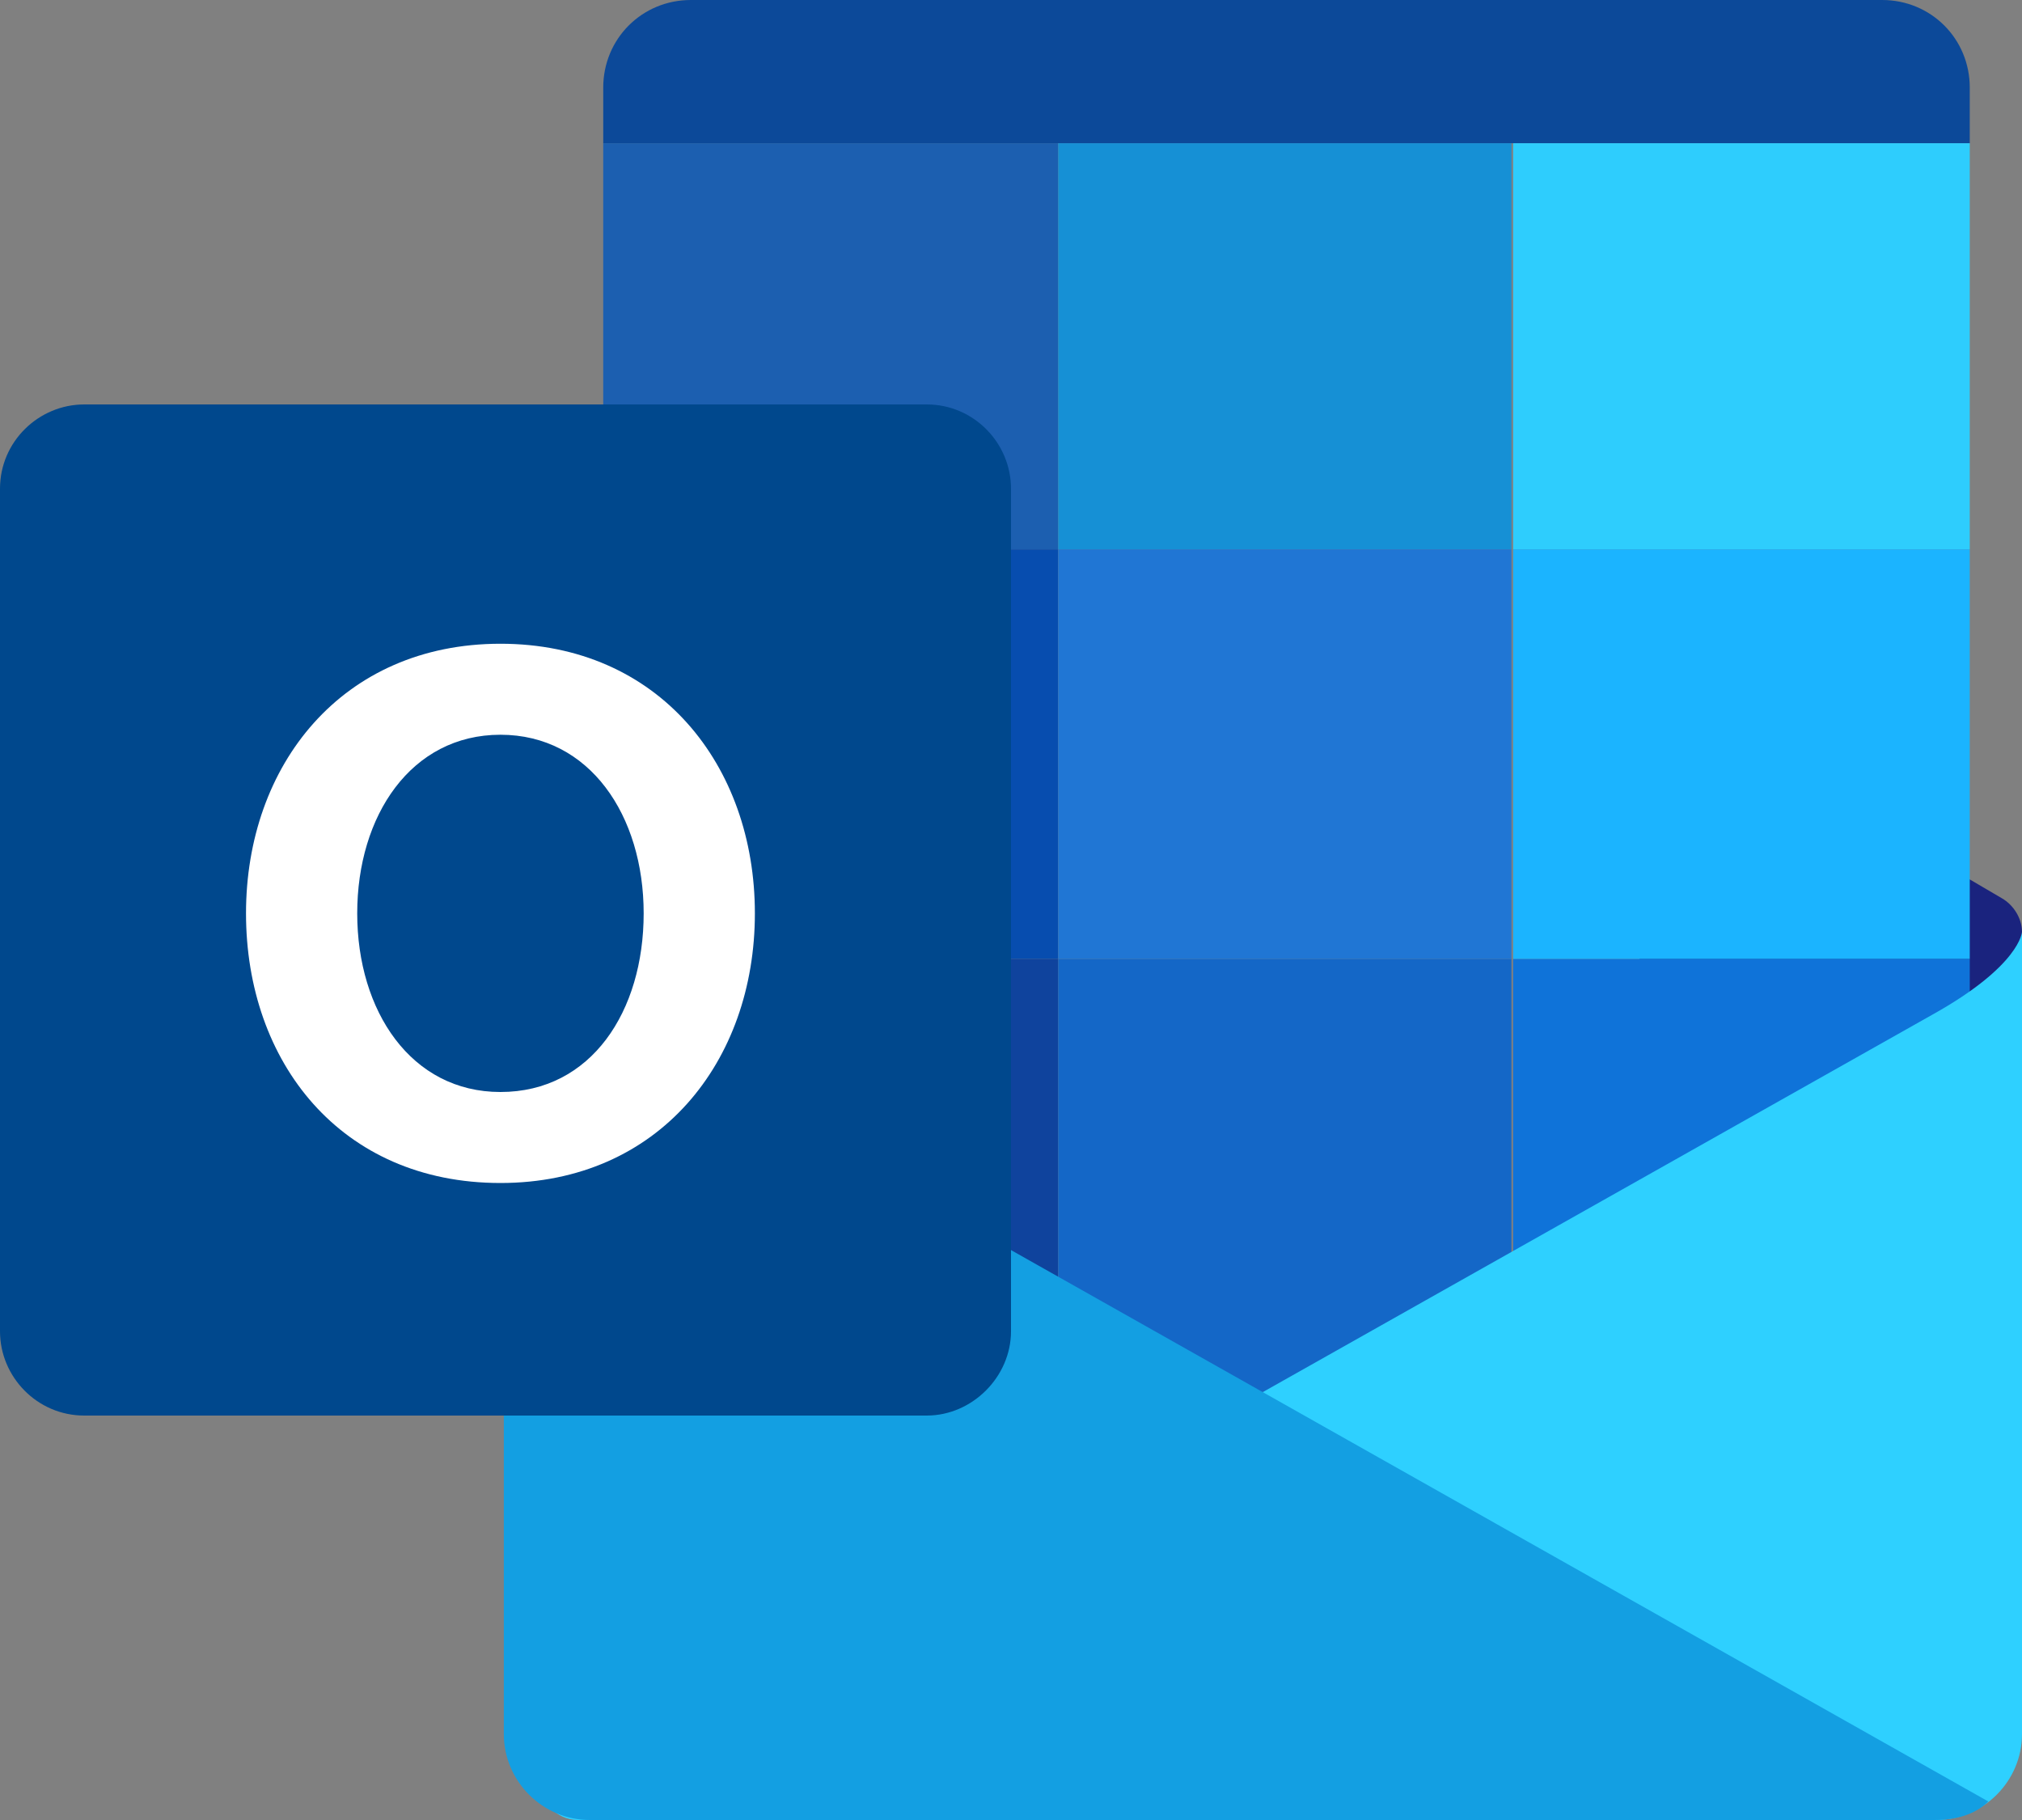<?xml version="1.0" encoding="utf-8"?>
<!-- Generator: Adobe Illustrator 24.3.0, SVG Export Plug-In . SVG Version: 6.00 Build 0)  -->
<svg version="1.1" id="Layer_1" xmlns="http://www.w3.org/2000/svg" xmlns:xlink="http://www.w3.org/1999/xlink" x="0px" y="0px"
	 viewBox="0 0 120 108" style="enable-background:new 0 0 120 108;" xml:space="preserve">
<rect x="0" y="0" width="120" height="108" fill="#808080" stroke="none"/>
<style type="text/css">
	.st0{fill:#1A237E;}
	.st1{fill:#0C4999;}
	.st2{fill:#0F73D9;}
	.st3{fill:#0F439D;}
	.st4{fill:#2ECDFD;}
	.st5{fill:#1C5FB0;}
	.st6{fill:#1467C7;}
	.st7{fill:#1690D5;}
	.st8{fill:#1BB4FF;}
	.st9{fill:#074DAF;}
	.st10{fill:#2076D4;}
	.st11{fill:#2ED0FF;}
	.st12{fill:#139FE2;}
	.st13{fill:#00488D;}
	.st14{fill:#FFFFFF;}
</style>
<path class="st0" d="M118.8,53.3L97.3,40.7v34.8H120V55.3C120,54.5,119.5,53.7,118.8,53.3z"/>
<path class="st1" d="M89.8,8.5h27.1V5.2c0-2.9-2.3-5.2-5.2-5.2H41c-2.9,0-5.2,2.3-5.2,5.2v3.3h27H89.8z"/>
<path class="st2" d="M89.8,82.6h21.9c2.9,0,5.2-2.3,5.2-5.2V56.9H89.8V82.6z"/>
<path class="st3" d="M35.8,56.9v20.5c0,2.9,2.3,5.2,5.2,5.2h21.8V56.9L35.8,56.9L35.8,56.9z"/>
<path class="st4" d="M89.8,8.5h27.1v24.1H89.8V8.5z"/>
<path class="st5" d="M35.8,8.5h27v24.1h-27V8.5z"/>
<path class="st6" d="M62.8,56.9h26.9v25.7H62.8V56.9z"/>
<path class="st7" d="M62.8,8.5h26.9v24.1H62.8V8.5z"/>
<path class="st8" d="M89.8,32.6h27.1v24.3H89.8V32.6z"/>
<path class="st9" d="M35.8,32.6h27v24.3h-27V32.6z"/>
<path class="st10" d="M62.8,32.6h26.9v24.3H62.8V32.6z"/>
<path class="st11" d="M34.3,108c1.4,0,80.6,0,80.6,0c2.8,0,5.1-2.3,5.1-5.1V55.3c0,0-0.1,2-5.3,4.9c-3.9,2.2-82.5,46.5-82.5,46.5
	S32.9,108,34.3,108z"/>
<path class="st12" d="M114.8,108c-0.5,0-79.8,0-79.8,0c-2.8,0-5.1-2.3-5.1-5.1V57.2l88.1,49.7C117.4,107.5,116.4,108,114.8,108z"/>
<path class="st13" d="M55,84H5c-2.8,0-5-2.3-5-5V29c0-2.8,2.3-5,5-5H55c2.8,0,5,2.3,5,5V79C60,81.7,57.7,84,55,84z"/>
<path class="st14" d="M29.7,38.2c-9.4,0-15.1,7.2-15.1,16s5.6,16,15.1,16c9.4,0,15.1-7.2,15.1-16C44.8,45.4,39.1,38.2,29.7,38.2z
	 M29.7,64.8c-5.3,0-8.5-4.8-8.5-10.6s3.2-10.6,8.5-10.6s8.5,4.8,8.5,10.6S35.1,64.8,29.7,64.8z"/>
</svg>
